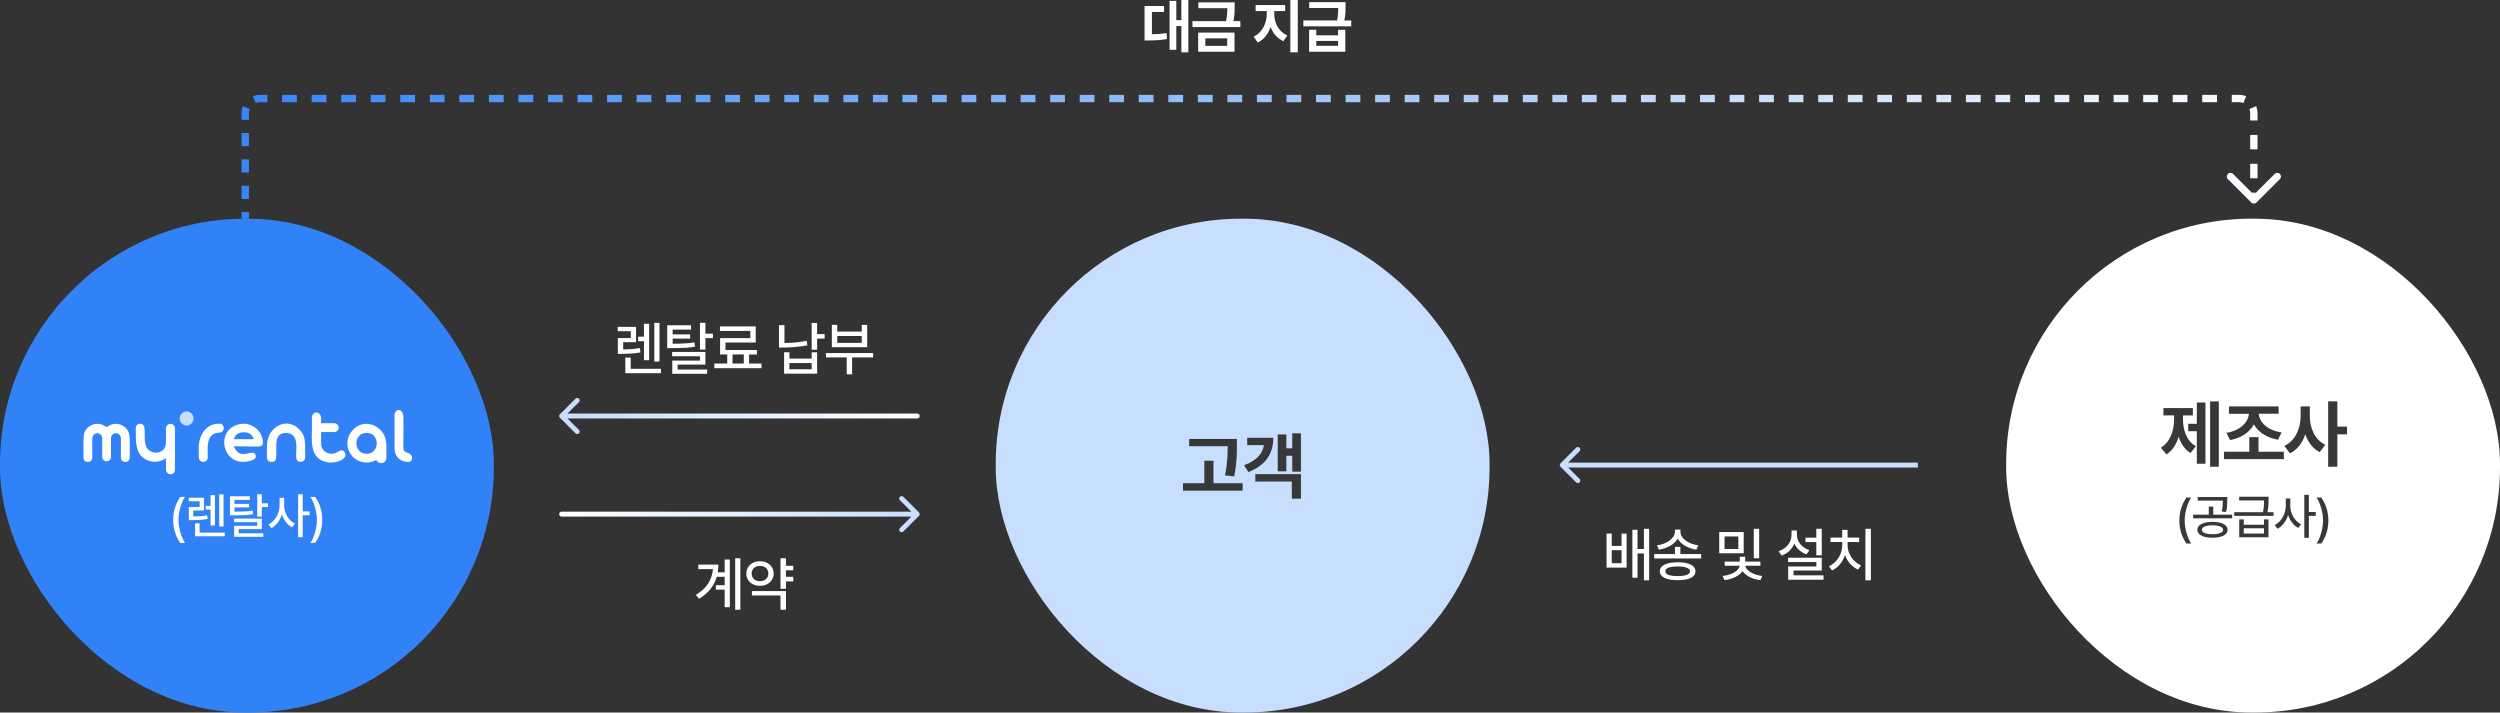 <?xml version="1.0" encoding="UTF-8"?>
<svg id="_레이어_1" data-name="레이어 1" xmlns="http://www.w3.org/2000/svg" xmlns:xlink="http://www.w3.org/1999/xlink" viewBox="0 0 1019.36 290.54">
  <rect x="0" y="0" width="1019.36" height="290.54" fill="#333333" stroke="none"/>
  <defs>
    <style>
      .cls-1 {
        fill: url(#_무제_그라디언트_3);
      }

      .cls-1, .cls-2, .cls-3, .cls-4, .cls-5, .cls-6, .cls-7, .cls-8, .cls-9 {
        stroke-width: 0px;
      }

      .cls-2 {
        fill: url(#_무제_그라디언트_2);
      }

      .cls-3 {
        fill: url(#_무제_그라디언트_5);
      }

      .cls-4 {
        fill: url(#_무제_그라디언트_4);
      }

      .cls-5 {
        fill: #383838;
      }

      .cls-6 {
        fill: #c8deff;
      }

      .cls-7 {
        fill: #c7deff;
      }

      .cls-8 {
        fill: #3182f7;
      }

      .cls-9 {
        fill: #fff;
      }
    </style>
    <linearGradient id="_무제_그라디언트_2" data-name="무제 그라디언트 2" x1="939.69" y1="240.88" x2="72.84" y2="217.54" gradientTransform="translate(0 290.22) scale(1 -1)" gradientUnits="userSpaceOnUse">
      <stop offset="0" stop-color="#fff"/>
      <stop offset="1" stop-color="#3182f7"/>
    </linearGradient>
    <linearGradient id="_무제_그라디언트_3" data-name="무제 그라디언트 3" x1="637" y1="100.59" x2="782" y2="100.59" gradientTransform="translate(0 290.22) scale(1 -1)" gradientUnits="userSpaceOnUse">
      <stop offset="0" stop-color="#c7deff"/>
      <stop offset="1" stop-color="#c7deff"/>
    </linearGradient>
    <linearGradient id="_무제_그라디언트_4" data-name="무제 그라디언트 4" x1="229" y1="120.59" x2="374" y2="120.59" gradientTransform="translate(0 290.22) scale(1 -1)" gradientUnits="userSpaceOnUse">
      <stop offset="0" stop-color="#c7deff"/>
      <stop offset="1" stop-color="#fff"/>
    </linearGradient>
    <linearGradient id="_무제_그라디언트_5" data-name="무제 그라디언트 5" x1="229" y1="80.59" x2="374" y2="80.59" gradientTransform="translate(0 290.22) scale(1 -1)" gradientUnits="userSpaceOnUse">
      <stop offset="0" stop-color="#fff"/>
      <stop offset="1" stop-color="#c7deff"/>
    </linearGradient>
  </defs>
  <rect class="cls-8" x="0" y="89.17" width="201.36" height="201.36" rx="100" ry="100"/>
  <rect class="cls-6" x="406" y="89.17" width="201.36" height="201.36" rx="100" ry="100"/>
  <path class="cls-5" d="M504.34,178.98v2.52c0,3.34,0,7.09-1.09,12.74l-3.75-.38c1.01-5.04,1.06-8.79,1.09-11.92h-15.71v-2.96h19.46ZM506.68,197.03v3.05h-24.32v-3.05h8.7v-9.17h3.73v9.17h11.89ZM530.45,176.69v15.62h-3.54v-6.45h-2.41v6.33h-3.51v-15.03h3.51v5.65h2.41v-6.12h3.54ZM530.45,193.33v9.99h-3.72v-6.97h-14.88v-3.02h18.6ZM519.17,178.51c0,6.71-3.22,11.22-10.16,13.97l-1.76-2.78c5.02-1.85,7.54-4.6,8.11-8.2h-6.82v-2.99h10.63Z"/>
  <path class="cls-9" d="M81.03,183.31c-.23-5.15,2.47-10.58,8.3-10.55,2.51-.07,2.55,3.56.09,3.65-5.42.07-4.78,6.03-4.72,9.88.19,2.71-3.54,2.68-3.63.3-.02-1-.03-1.98-.03-2.99v-.29Z"/>
  <path class="cls-9" d="M52.78,177.78c-.32-4.18-5.3-6.38-8.74-3.97-.21.15-.4.23-.58.25-.18-.02-.37-.1-.58-.25-3.45-2.4-8.42-.2-8.74,3.97-.22,2.95-.11,5.93-.09,8.9,0,.98.76,1.67,1.67,1.7.21-.01.4-.04.57-.08.79-.17,1.34-.88,1.34-1.69v-4.19c0-1.43-.06-2.02-.02-3.47.09-2.93,3.76-3.06,4.05-.4,0,.03,0,.07,0,.11v7.64c0,.99.8,1.79,1.79,1.79h.02c.99,0,1.79-.8,1.79-1.79v-7.64s0-.07,0-.11c.29-2.66,3.97-2.53,4.05.4.04,1.45-.03,2.03-.02,3.47v4.19c0,.8.55,1.52,1.34,1.69.17.04.36.07.57.08.9-.03,1.66-.71,1.67-1.7.02-2.96.14-5.94-.09-8.9h-.01Z"/>
  <path class="cls-9" d="M67.65,174.94c.07,1.9.04,3.82,0,5.73-.16,4.2-5.1,4.97-7.45,2.42,0,0-.01,0-.01-.01,0,0-.01-.01-.02-.02-1.28-1.39-1.16-5.02-1.16-5.44,0-.09,0-.19,0-.28l-.02-2.22c-.12-1.41-.56-2.36-1.84-2.36-1.13,0-1.78.82-1.79,2.1.08,4.06-.41,8.88,2.84,11.65,2.53,2.15,6.57,2.48,9.46.29l.03,4.73c.07,1.11.81,1.79,1.79,1.85,1.17,0,1.85-.73,1.85-1.99,0-5.5,0-10.99,0-16.49.06-2.76-3.66-2.84-3.7.04h.01Z"/>
  <path class="cls-9" d="M106.41,177.19c-1.56-3.27-5.35-5.01-8.72-4.26-10.22,2.27-7.06,17.07,3.16,15.26,1.57-.31,4.29-.95,3.18-3-1.19-2.21-5.73,2.63-8.36-2.55l-.35-.69,9.76.13c.22-.01.44-.02.66-.04,2.55-.32,1.21-3.37.66-4.86h0ZM95.42,179.08c.29-3.53,7.21-4.03,8.03,0h-8.03Z"/>
  <path class="cls-9" d="M140.44,184.2c-.98-1.16-2.46-.21-2.99.19-2.83,1.68-6.49-.22-6.51-3.31,0-.22,0-.42-.01-.63v-4.28h5.37c.99,0,1.8-.81,1.8-1.8s-.81-1.8-1.8-1.8h-5.37v-2.32c-.37-2.7-3.46-2.83-3.76-.03v5.42c-.23,6.19-.06,11.87,6.7,12.9,3.26.47,8.49-1.36,6.57-4.34h0Z"/>
  <path class="cls-9" d="M157.53,181.53c.19-8.23-10.42-12.5-15-4.35-2.11,3.91-.34,9,3.76,10.74,2.33.99,4.62.92,6.88-.26.11-.06.19-.07.27-.05.33.71,1.06,1.22,1.9,1.22h.1c1.16,0,2.1-.94,2.1-2.09v-5.2h0,0ZM149.45,185.05c-5.51-.13-5.54-8.46.02-8.54,5.56-.06,5.49,8.58-.02,8.54Z"/>
  <path class="cls-9" d="M164.49,182.84c-.07-2.17,0-4.33,0-6.5v-.08h0c-.01-.14,0-.33,0-.56v-5.47c0-.54-.07-1.09-.25-1.6-.24-.69-.62-1.2-1.19-1.38-.92-.28-1.64.3-1.99,1.06-.12.28-.18.58-.19.88h0v13.55c0,.41.08,1.09.17,1.49.55,2.34,2.22,3.77,4.44,4.05.51.11,1.26.12,1.54.05.35-.09.83-.63.98-1.33.19-2.98-3.5-1.73-3.5-4.16h0Z"/>
  <path class="cls-9" d="M123.67,177.39c-.09-.23-.21-.46-.35-.66-4.97-7.82-14.65-3.32-14.48,5.36h0v4.31h0c.05,1.16.43,1.88,2.02,1.98,1.2-.07,1.73-.78,1.78-2.2v-4.49c.03-2.75.6-5.27,4.27-5.14.77.03,1.54.24,2.17.7,2.69,1.96,1.44,6.39,1.72,9.39.13,2.56,3.93,2.09,3.62-.38-.05-2.94.39-6.09-.74-8.86h0Z"/>
  <ellipse class="cls-7" cx="76.09" cy="170.63" rx="2.81" ry="2.87"/>
  <path class="cls-9" d="M70.62,211.99c.02-3.67,1.05-6.74,2.89-9.36h1.91c-1.35,1.93-2.64,5.88-2.64,9.36s1.29,7.42,2.64,9.38h-1.91c-1.84-2.62-2.87-5.68-2.89-9.38ZM83.19,202.93v5.2h-4.38v2.46c2.14-.02,3.75-.12,5.66-.47l.2,1.48c-2.17.41-3.97.47-6.52.49h-1.15v-5.35h4.4v-2.34h-4.43v-1.46h6.23ZM91.14,201.56v13.14h-1.76v-13.14h1.76ZM87.64,201.88v12.38h-1.78v-6.46h-1.99v-1.54h1.99v-4.38h1.78ZM91.65,217.17v1.5h-12.11v-5.29h1.84v3.79h10.27ZM101.89,202.36v1.48h-6.27v1.62h5.94v1.43h-5.94v1.74c3.3-.01,5.17-.08,7.42-.43l.18,1.46c-2.42.39-4.43.47-8.09.47h-1.37v-7.77h8.12ZM106.75,201.54v3.69h2.54v1.52h-2.54v3.89h-1.86v-9.1h1.86ZM106.75,211.45v4.3h-9.45v1.68h10.06v1.45h-11.88v-4.49h9.43v-1.46h-9.47v-1.46h11.31ZM115.86,206c-.02,3.11,1.78,6.27,4.39,7.54l-1.15,1.48c-1.91-.99-3.38-2.95-4.14-5.29-.79,2.5-2.32,4.59-4.32,5.62l-1.15-1.5c2.7-1.29,4.51-4.65,4.51-7.85v-2.99h1.86v2.99ZM123.42,201.54v6.97h2.81v1.58h-2.81v8.95h-1.86v-17.5h1.86ZM131.38,211.99c-.02,3.69-1.05,6.76-2.89,9.38h-1.91c1.35-1.95,2.64-5.88,2.64-9.38s-1.29-7.42-2.64-9.36h1.91c1.84,2.62,2.87,5.68,2.89,9.36Z"/>
  <rect class="cls-9" x="818" y="89.17" width="201.36" height="201.36" rx="100" ry="100"/>
  <path class="cls-2" d="M917.94,82.58c.59.59,1.53.59,2.12,0l9.55-9.55c.58-.59.58-1.54,0-2.12-.59-.59-1.54-.59-2.12,0l-8.49,8.49-8.49-8.49c-.58-.59-1.53-.59-2.12,0-.58.59-.58,1.54,0,2.12l9.55,9.55ZM101.5,89.17v-2.69h-3v2.69h3ZM101.5,81.11v-5.38h-3v5.38h3ZM101.5,70.36v-5.38h-3v5.38h3ZM101.5,59.61v-5.38h-3v5.38h3ZM101.5,48.86v-2.69h-3v2.69h3ZM101.5,46.17c0-.61.12-1.19.34-1.72l-2.77-1.15c-.37.89-.57,1.86-.57,2.87h3ZM104.28,42.01c.53-.22,1.11-.34,1.72-.34v-3c-1.01,0-1.98.2-2.87.57l1.15,2.77ZM106,41.67h3.01v-3h-3.01v3ZM115.03,41.67h6.02v-3h-6.02v3ZM127.08,41.67h6.02v-3h-6.02v3ZM139.12,41.67h6.02v-3h-6.02v3ZM151.17,41.67h6.02v-3h-6.02v3ZM163.21,41.67h6.02v-3h-6.02v3ZM175.26,41.67h6.02v-3h-6.02v3ZM187.3,41.67h6.02v-3h-6.02v3ZM199.35,41.67h6.02v-3h-6.02v3ZM211.39,41.67h6.02v-3h-6.02v3ZM223.44,41.67h6.02v-3h-6.02v3ZM235.48,41.67h6.02v-3h-6.02v3ZM247.53,41.67h6.02v-3h-6.02v3ZM259.57,41.67h6.02v-3h-6.02v3ZM271.62,41.67h6.02v-3h-6.02v3ZM283.66,41.67h6.02v-3h-6.02v3ZM295.71,41.67h6.02v-3h-6.02v3ZM307.75,41.67h6.02v-3h-6.02v3ZM319.79,41.67h6.02v-3h-6.02v3ZM331.84,41.67h6.02v-3h-6.02v3ZM343.88,41.67h6.03v-3h-6.03v3ZM355.93,41.67h6.02v-3h-6.02v3ZM367.97,41.67h6.03v-3h-6.03v3ZM380.02,41.67h6.02v-3h-6.02v3ZM392.06,41.67h6.03v-3h-6.03v3ZM404.11,41.67h6.02v-3h-6.02v3ZM416.15,41.67h6.03v-3h-6.03v3ZM428.2,41.67h6.02v-3h-6.02v3ZM440.24,41.67h6.02v-3h-6.02v3ZM452.29,41.67h6.02v-3h-6.02v3ZM464.33,41.67h6.02v-3h-6.02v3ZM476.38,41.67h6.02v-3h-6.02v3ZM488.42,41.67h6.02v-3h-6.02v3ZM500.47,41.67h6.02v-3h-6.02v3ZM512.51,41.67h6.02v-3h-6.02v3ZM524.56,41.67h6.02v-3h-6.02v3ZM536.6,41.67h6.02v-3h-6.02v3ZM548.65,41.67h6.02v-3h-6.02v3ZM560.69,41.67h6.02v-3h-6.02v3ZM572.74,41.67h6.02v-3h-6.02v3ZM584.78,41.67h6.02v-3h-6.02v3ZM596.82,41.67h6.03v-3h-6.03v3ZM608.87,41.67h6.02v-3h-6.02v3ZM620.91,41.67h6.03v-3h-6.03v3ZM632.96,41.67h6.02v-3h-6.02v3ZM645,41.67h6.03v-3h-6.03v3ZM657.05,41.67h6.02v-3h-6.02v3ZM669.09,41.67h6.03v-3h-6.03v3ZM681.14,41.67h6.02v-3h-6.02v3ZM693.18,41.67h6.03v-3h-6.03v3ZM705.23,41.67h6.02v-3h-6.02v3ZM717.27,41.67h6.03v-3h-6.03v3ZM729.32,41.67h6.02v-3h-6.02v3ZM741.36,41.67h6.02v-3h-6.02v3ZM753.41,41.67h6.02v-3h-6.02v3ZM765.45,41.67h6.02v-3h-6.02v3ZM777.5,41.67h6.02v-3h-6.02v3ZM789.54,41.67h6.02v-3h-6.02v3ZM801.59,41.67h6.02v-3h-6.02v3ZM813.63,41.67h6.02v-3h-6.02v3ZM825.68,41.67h6.02v-3h-6.02v3ZM837.72,41.67h6.02v-3h-6.02v3ZM849.77,41.67h6.02v-3h-6.02v3ZM861.81,41.67h6.02v-3h-6.02v3ZM873.86,41.67h6.02v-3h-6.02v3ZM885.9,41.67h6.02v-3h-6.02v3ZM897.94,41.67h6.03v-3h-6.03v3ZM909.99,41.67h3.01v-3h-3.01v3ZM913,41.67c.61,0,1.19.12,1.72.34l1.15-2.77c-.89-.37-1.86-.57-2.87-.57v3ZM917.16,44.45c.22.53.34,1.11.34,1.72h3c0-1.01-.2-1.99-.57-2.87l-2.77,1.15ZM917.5,46.17v2.95h3v-2.95h-3ZM917.5,55.01v5.89h3v-5.89h-3ZM917.5,66.79v5.89h3v-5.89h-3ZM917.5,78.57v2.95h3v-2.95h-3Z"/>
  <path class="cls-5" d="M904.71,163.66v26.66h-3.55v-26.66h3.55ZM899.26,164.1v24.99h-3.52v-13.27h-3.51v-3.02h3.51v-8.7h3.52ZM890.09,170.81c0,4.42,1.37,8.91,5.27,11.13l-2.2,2.75c-2.37-1.41-3.94-3.79-4.83-6.65-.92,3.1-2.54,5.74-4.98,7.24l-2.26-2.75c3.93-2.4,5.39-7.21,5.39-11.72v-1.44h-4.36v-2.99h12.01v2.99h-4.04v1.44ZM931.23,184.2v3.02h-24.4v-3.02h10.31v-5.95h3.75v5.95h10.34ZM929.09,165.69v3.02h-8.11c.31,3.52,3.62,6.78,9.34,7.62l-1.46,2.96c-4.67-.82-8.13-3.1-9.85-6.27-1.69,3.22-5.12,5.57-9.72,6.42l-1.47-2.96c5.54-.89,8.87-4.23,9.17-7.76h-8.14v-3.02h20.24ZM941.82,169.7c-.03,4.78,2.02,9.61,6.3,11.66l-2.26,2.99c-2.85-1.41-4.77-4.04-5.89-7.27-1.15,3.46-3.22,6.28-6.24,7.76l-2.31-3.02c4.51-2.08,6.65-7.18,6.65-12.13v-3.98h3.75v3.98ZM953.04,163.66v10.28h3.93v3.16h-3.93v13.21h-3.75v-26.66h3.75ZM888.62,212.24c.02-3.67,1.06-6.74,2.89-9.36h1.92c-1.35,1.93-2.64,5.88-2.64,9.36s1.29,7.42,2.64,9.38h-1.92c-1.83-2.62-2.87-5.68-2.89-9.38ZM902.11,212.79c3.79,0,6.17,1.19,6.19,3.24-.02,2.03-2.4,3.24-6.19,3.22-3.75.02-6.15-1.19-6.15-3.22s2.4-3.24,6.15-3.24ZM902.11,214.19c-2.66,0-4.32.68-4.3,1.84-.02,1.13,1.64,1.8,4.3,1.8s4.33-.66,4.35-1.8c-.02-1.15-1.68-1.84-4.35-1.84ZM908.16,202.65v1.46c0,1.41,0,2.85-.49,4.65l-1.81-.2c.47-1.79.47-3.08.47-4.43h-10.24v-1.48h12.07ZM910.15,209.84v1.5h-15.91v-1.5h6.38v-3.28h1.82v3.28h7.71ZM914.87,211.77v2.19h8.26v-2.19h1.82v7.3h-11.92v-7.3h1.84ZM914.87,217.55h8.26v-2.15h-8.26v2.15ZM924.99,202.55v1.33c0,1.34,0,2.84-.45,4.96h2.48v1.5h-16.02v-1.5h11.72c.41-2.01.43-3.49.43-4.77h-10.14v-1.52h11.98ZM933.86,206.24c-.02,3.11,1.78,6.27,4.4,7.54l-1.16,1.48c-1.9-.99-3.38-2.95-4.14-5.29-.79,2.5-2.32,4.59-4.31,5.62l-1.16-1.5c2.7-1.29,4.52-4.65,4.52-7.85v-2.99h1.85v2.99ZM941.42,201.79v6.97h2.81v1.58h-2.81v8.95h-1.86v-17.5h1.86ZM949.38,212.24c-.02,3.69-1.06,6.76-2.89,9.38h-1.92c1.35-1.95,2.64-5.88,2.64-9.38s-1.29-7.42-2.64-9.36h1.92c1.83,2.62,2.87,5.68,2.89,9.36Z"/>
  <path class="cls-1" d="M636.29,188.92c-.39.39-.39,1.02,0,1.41l6.37,6.36c.39.39,1.02.39,1.41,0,.39-.39.39-1.02,0-1.41l-5.66-5.66,5.66-5.66c.39-.39.39-1.02,0-1.41-.39-.39-1.02-.39-1.41,0l-6.37,6.36ZM782,188.63h-145v2h145v-2Z"/>
  <path class="cls-9" d="M657.17,217.57v5.02h4.01v-5.02h2.06v13.88h-8.18v-13.88h2.11ZM657.17,229.64h4.01v-5.3h-4.01v5.3ZM672.43,215.62v21h-2.13v-10.95h-2.61v9.91h-2.1v-19.57h2.1v7.83h2.61v-8.23h2.13ZM685.16,222.98v2.93h8.49v1.8h-19.15v-1.8h8.46v-2.93h2.2ZM685.19,216.84c0,2.67,3.28,5.02,7.33,5.53l-.86,1.76c-3.34-.53-6.28-2.16-7.6-4.48-1.34,2.32-4.29,3.95-7.64,4.48l-.82-1.76c4.03-.52,7.31-2.88,7.34-5.53v-.89h2.25v.89ZM684.06,229.26c4.55,0,7.25,1.31,7.25,3.68s-2.7,3.66-7.25,3.63c-4.57.02-7.29-1.29-7.29-3.63s2.72-3.68,7.29-3.68ZM684.06,230.97c-3.23,0-5.04.68-5.04,1.97s1.81,1.95,5.04,1.95,5.02-.68,5.02-1.95-1.83-1.97-5.02-1.97ZM710.99,216.96v8.62h-9.99v-8.62h9.99ZM703.18,218.74v5.11h5.61v-5.11h-5.61ZM717.29,215.62v12h-2.2v-12h2.2ZM717.79,228.98v1.69h-6.15c.16,1.83,3.07,3.74,6.9,4.17l-.75,1.71c-3.3-.39-6-1.8-7.27-3.66-1.29,1.88-4.06,3.25-7.36,3.66l-.77-1.71c3.82-.36,6.81-2.3,6.96-4.17h-6.12v-1.69h6.16v-1.97h2.21v1.97h6.19ZM742.81,215.62v10.8h-2.22v-5.39h-4.43v-1.8h4.43v-3.61h2.22ZM742.81,227.41v5.23h-11.51v1.95h12.24v1.78h-14.42v-5.41h11.49v-1.78h-11.53v-1.76h13.73ZM732.69,218.13c0,2.67,1.92,5.16,5.08,6.16l-1.17,1.73c-2.31-.8-4.05-2.38-4.97-4.38-.92,2.25-2.73,4.02-5.2,4.88l-1.2-1.78c3.28-1.05,5.23-3.66,5.25-6.61v-1.83h2.21v1.83ZM762.84,215.62v21h-2.23v-21h2.23ZM753.34,222.37c0,3.35,2.23,6.77,5.49,8.16l-1.22,1.71c-2.41-1.05-4.35-3.23-5.32-5.88-.95,2.8-2.85,5.13-5.3,6.23l-1.24-1.71c3.26-1.45,5.41-4.99,5.41-8.51v-1.38h-4.78v-1.78h4.76v-3.16h2.2v3.16h4.72v1.78h-4.72v1.38Z"/>
  <path class="cls-9" d="M259.35,133.29v6.23h-5.25v2.95c2.57-.02,4.5-.14,6.8-.56l.24,1.78c-2.6.49-4.76.56-7.83.59h-1.38v-6.42h5.27v-2.81h-5.32v-1.76h7.48ZM268.9,131.65v15.77h-2.11v-15.77h2.11ZM264.7,132.02v14.86h-2.13v-7.76h-2.39v-1.85h2.39v-5.25h2.13ZM269.5,150.37v1.8h-14.53v-6.35h2.2v4.55h12.33ZM281.79,132.61v1.78h-7.52v1.95h7.12v1.71h-7.12v2.09c3.96-.01,6.2-.09,8.91-.52l.21,1.76c-2.91.47-5.32.56-9.7.56h-1.64v-9.33h9.75ZM287.63,131.62v4.43h3.05v1.83h-3.05v4.66h-2.23v-10.92h2.23ZM287.63,143.5v5.16h-11.34v2.02h12.07v1.73h-14.25v-5.39h11.32v-1.76h-11.37v-1.76h13.57ZM310.49,148.24v1.88h-19.22v-1.88h5.25v-3.7h-2.91v-6.68h12.33v-2.93h-12.38v-1.83h14.58v6.56h-12.33v3.05h12.82v1.83h-3.19v3.7h5.04ZM298.68,148.24h4.59v-3.7h-4.59v3.7ZM333.17,131.65v4.55h3.07v1.85h-3.07v4.55h-2.22v-10.94h2.22ZM319.86,132.58v7.27c2.85-.02,5.82-.22,9.05-.89l.28,1.85c-3.54.66-6.75.89-9.84.89h-1.71v-9.12h2.23ZM321.88,143.64v2.58h9.07v-2.58h2.22v8.72h-13.47v-8.72h2.18ZM321.88,150.56h9.07v-2.53h-9.07v2.53ZM356.01,143.97v1.76h-8.58v6.89h-2.18v-6.89h-8.46v-1.76h19.22ZM341.39,132.46v2.74h9.98v-2.74h2.23v9.12h-14.42v-9.12h2.21ZM341.39,139.8h9.98v-2.81h-9.98v2.81Z"/>
  <path class="cls-4" d="M374,170.63c.55,0,1-.45,1-1s-.45-1-1-1v2ZM228.29,168.92c-.39.39-.39,1.02,0,1.41l6.36,6.36c.39.39,1.02.39,1.41,0,.39-.39.39-1.02,0-1.41l-5.66-5.66,5.66-5.66c.39-.39.39-1.02,0-1.41-.39-.39-1.02-.39-1.41,0l-6.36,6.36ZM374,168.63h-145v2h145v-2Z"/>
  <path class="cls-3" d="M374.71,210.34c.39-.39.39-1.02,0-1.41l-6.37-6.36c-.39-.39-1.02-.39-1.41,0-.39.39-.39,1.02,0,1.41l5.66,5.66-5.66,5.66c-.39.39-.39,1.02,0,1.41.39.39,1.02.39,1.41,0l6.37-6.36ZM229,208.63c-.55,0-1,.45-1,1s.45,1,1,1v-2ZM374,208.63h-145v2h145v-2Z"/>
  <path class="cls-9" d="M301.88,227.62v21h-2.11v-21h2.11ZM297.59,228.16v19.43h-2.11v-7.15h-3.59v-1.83h3.59v-3.42h-3.23c-1.02,3.53-3.26,6.59-7.22,8.95l-1.31-1.59c4.45-2.65,6.6-6.18,6.98-10.5h-5.95v-1.83h8.16c0,1.08-.08,2.12-.26,3.14h2.84v-5.2h2.11ZM323.45,230.69v1.83h-2.98v2.67h2.98v1.88h-2.98v3h-2.23v-12.45h2.23v3.07h2.98ZM320.47,241v7.62h-2.23v-5.81h-11.65v-1.8h13.88ZM309.88,228.84c3.21,0,5.58,2.06,5.6,5.02-.02,2.95-2.39,5.02-5.6,5.02s-5.6-2.06-5.58-5.02c-.02-2.95,2.37-5.02,5.58-5.02ZM309.88,230.74c-1.97,0-3.42,1.24-3.4,3.12-.02,1.9,1.43,3.14,3.4,3.12,1.97.02,3.42-1.22,3.42-3.12s-1.45-3.12-3.42-3.12Z"/>
  <path class="cls-9" d="M484.53,0v21.33h-2.84v-10.71h-2.06v9.68h-2.74V.35h2.74v7.87h2.06V0h2.84ZM474.64,2.46v2.41h-4.95v9.09c2.06-.01,3.89-.12,5.96-.49l.21,2.44c-2.61.49-4.88.56-7.69.59h-1.48V2.46h7.95ZM503.43.96v1.71c0,1.66,0,3.52-.49,5.95h2.81v2.41h-19.53v-2.41h13.69c.47-2.13.53-3.79.54-5.27h-11.83V.96h14.81ZM503.36,13.29v7.8h-14.81v-7.8h14.81ZM491.47,15.63v3.07h8.91v-3.07h-8.91ZM519.57,5.81c0,3.44,1.76,7.13,5.35,8.63l-1.62,2.34c-2.52-1.07-4.26-3.19-5.2-5.79-.98,2.82-2.75,5.17-5.25,6.33l-1.72-2.37c3.54-1.57,5.37-5.53,5.37-9.14v-1.31h-4.52v-2.44h12.05v2.44h-4.46v1.31ZM529.16,0v21.33h-3.03V0h3.03ZM536.71,12.14v2.27h8.89v-2.27h2.95v8.95h-14.77v-8.95h2.93ZM536.71,18.68h8.89v-1.99h-8.89v1.99ZM548.64.87v1.71c0,1.62,0,3.35-.49,5.77h2.81v2.39h-19.52v-2.39h13.74c.42-2.06.48-3.67.49-5.09h-11.84V.87h14.81Z"/>
</svg>